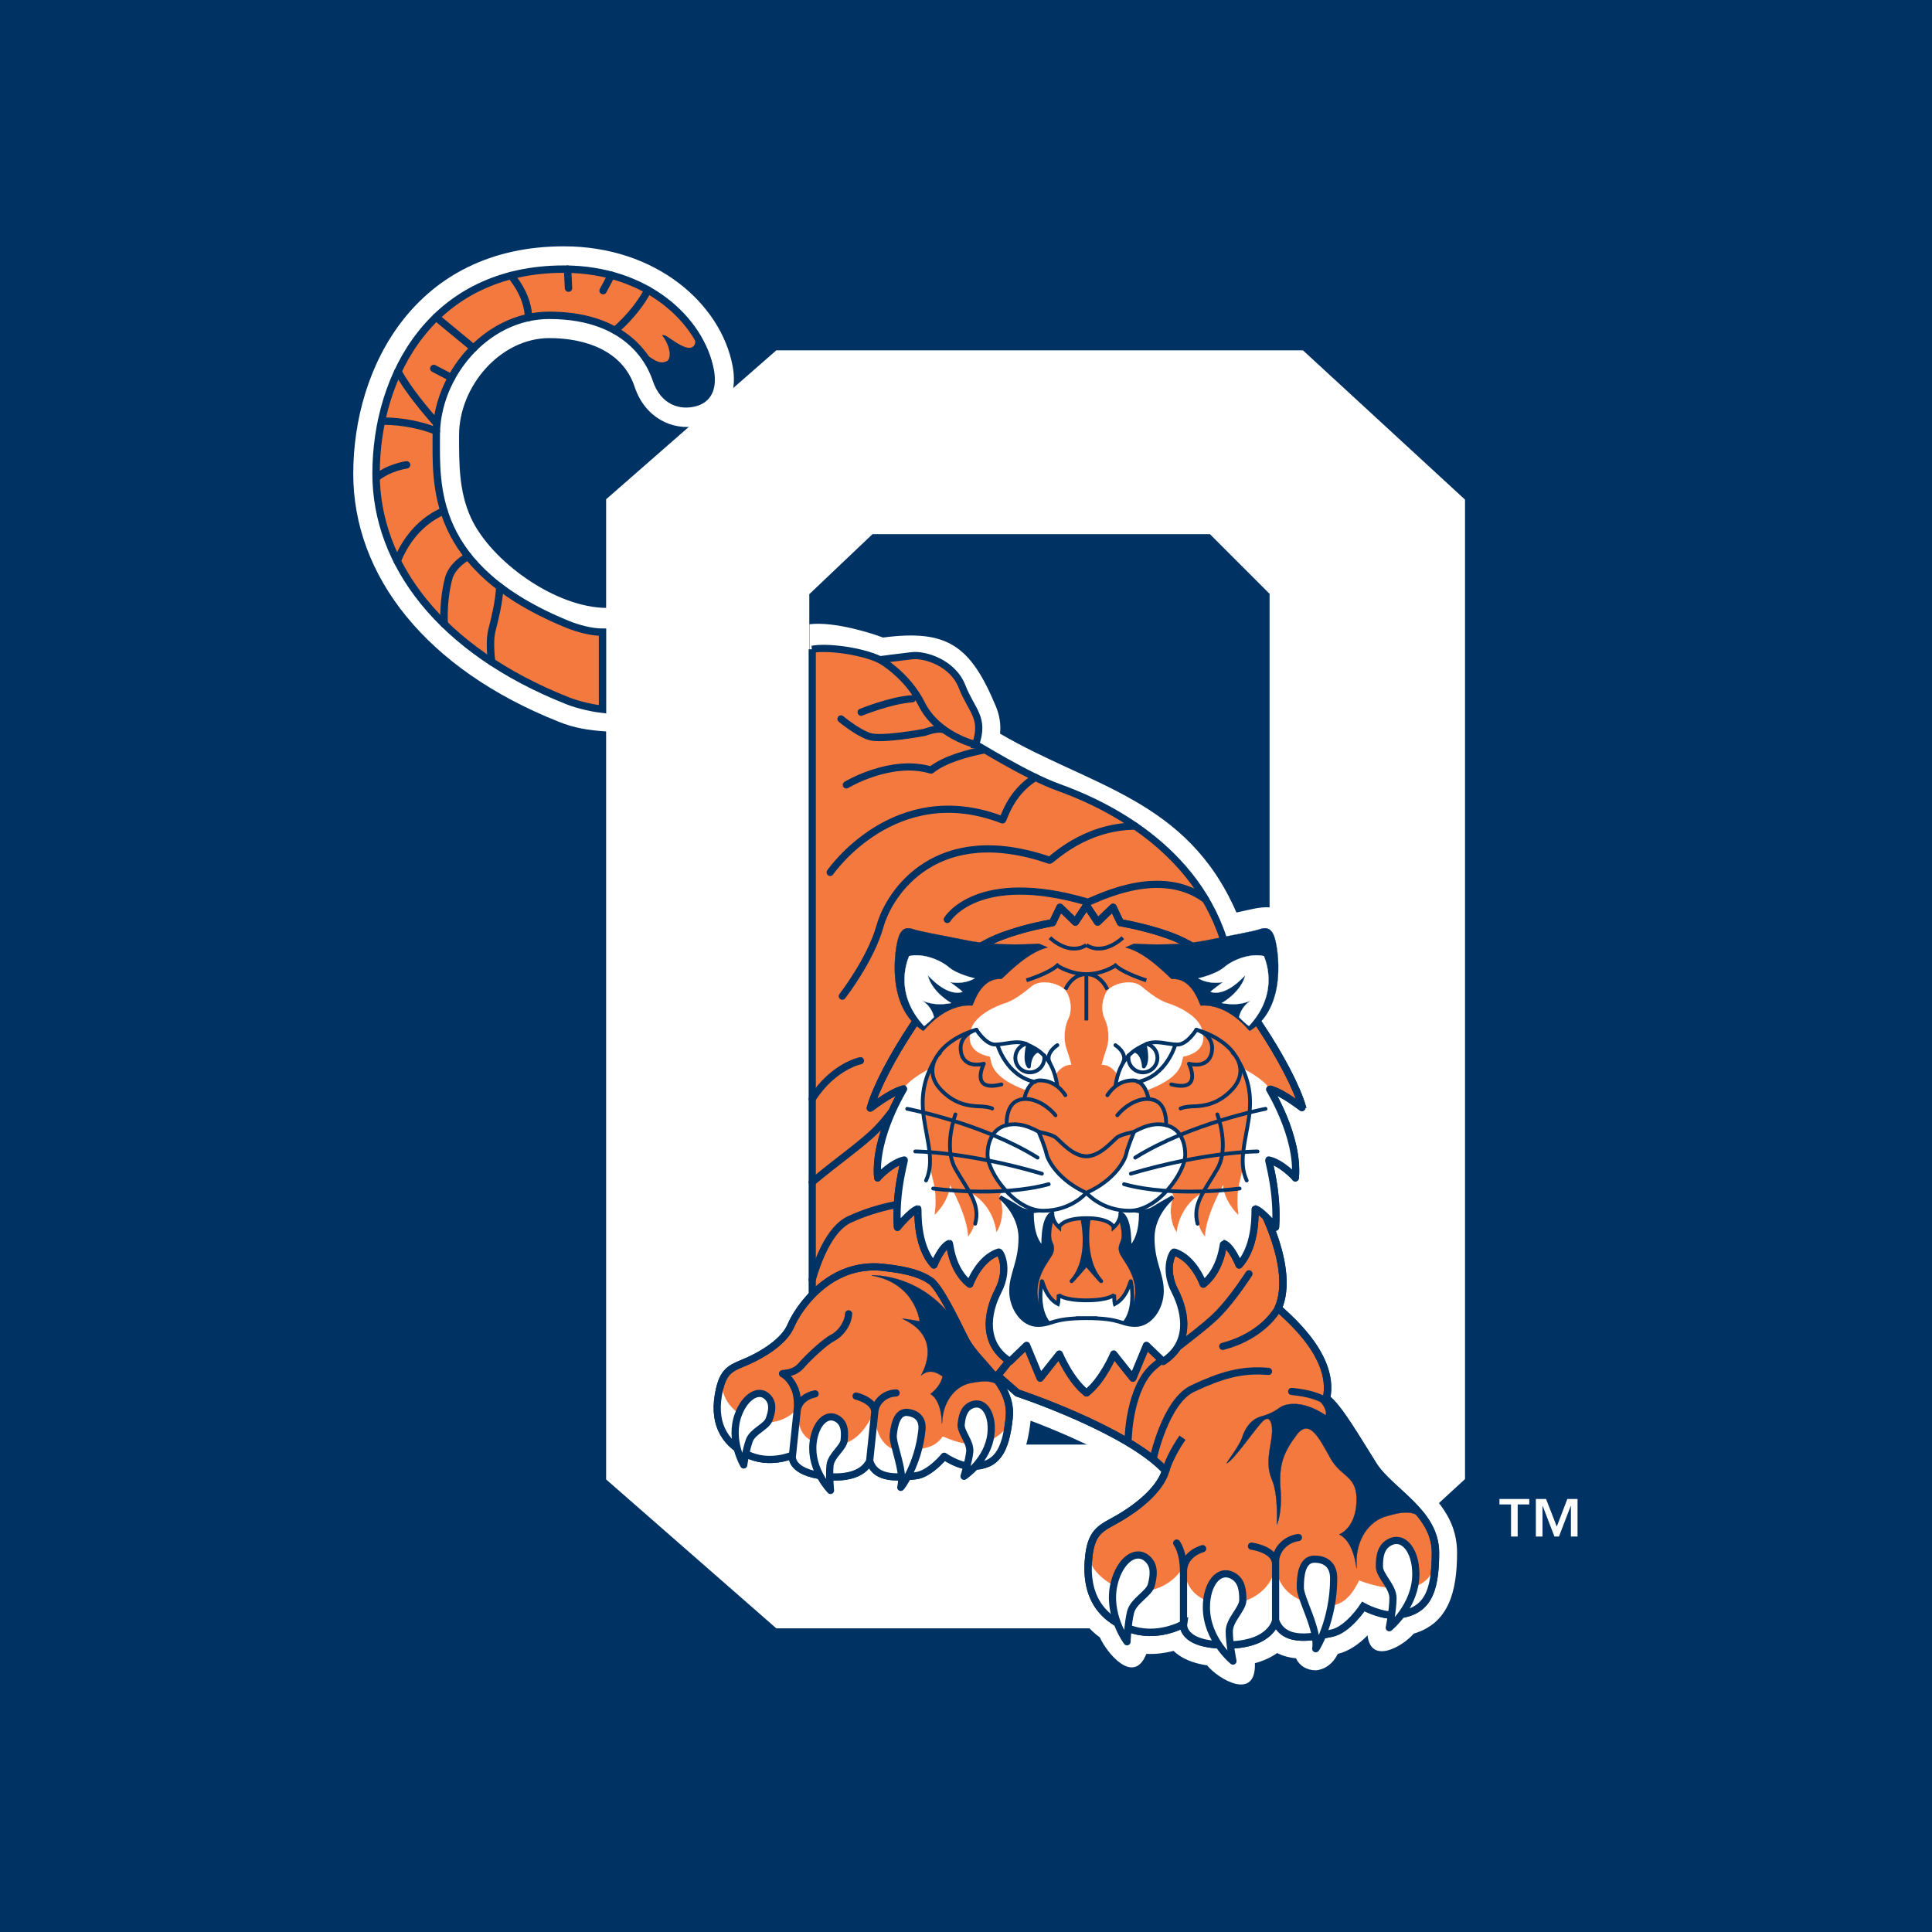 <?xml version="1.0" encoding="utf-8"?>
<!-- Generator: Adobe Illustrator 13.0.0, SVG Export Plug-In . SVG Version: 6.00 Build 14948)  -->
<!DOCTYPE svg PUBLIC "-//W3C//DTD SVG 1.0//EN" "http://www.w3.org/TR/2001/REC-SVG-20010904/DTD/svg10.dtd">
<svg version="1.0" id="Layer_1" xmlns="http://www.w3.org/2000/svg" xmlns:xlink="http://www.w3.org/1999/xlink" x="0px" y="0px"
	 width="192.756px" height="192.756px" viewBox="0 0 192.756 192.756" enable-background="new 0 0 192.756 192.756"
	 xml:space="preserve">
<g>
	<polygon fill-rule="evenodd" clip-rule="evenodd" fill="#003263" points="0,0 192.756,0 192.756,192.756 0,192.756 0,0 	"/>
	<path fill-rule="evenodd" clip-rule="evenodd" fill="#FFFFFF" d="M60.473,49.812v97.792l16.978,14.855h52.545l16.169-14.893V49.847
		l-16.169-14.893H77.451L60.473,49.812L60.473,49.812L60.473,49.812z M126.667,138.688l-6.244,5.436h-32.66l-7.019-5.51V59.281
		l6.305-5.989h33.666l5.952,5.952V138.688L126.667,138.688z"/>
	<path fill-rule="evenodd" clip-rule="evenodd" fill="#FFFFFF" d="M86.093,50.898l-7.743,7.355v81.524l8.585,6.74h34.383l7.741-6.74
		V58.253l-7.354-7.355H86.093L86.093,50.898L86.093,50.898z M62.867,50.898l15.484-13.55h50.71l14.71,13.55v95.62l-14.71,13.549
		h-50.71l-15.484-13.549V50.898L62.867,50.898z"/>
	
		<path fill-rule="evenodd" clip-rule="evenodd" fill="#FFFFFF" stroke="#FFFFFF" stroke-width="0.239" stroke-miterlimit="2.613" d="
		M60.549,72.863c-1.816-0.12-3.228-0.343-4.729-0.953c-13.222-5.235-20.456-14.514-20.456-24.643
		c0-10.641,6.207-22.572,20.892-22.572c9.144,0,15.551,5.688,16.718,11.832c1.285,6.765-7.483,8.208-9.544,2.024
		c-1.23-3.691-5.016-4.938-8.621-4.938c-4.954,0-9.127,4.859-9.127,9.805c0,2.863-0.022,5.644,1.205,8.313
		c1.986,4.316,8.459,9.041,13.676,9.041L60.549,72.863L60.549,72.863z"/>
	<path fill-rule="evenodd" clip-rule="evenodd" fill="#F4793E" d="M56.613,62.286c-13.708-5.613-13.085-13.841-13.085-18.867
		c0-5.918,4.931-11.959,11.281-11.959c8.322,0,10.289,5.281,10.665,6.411c0.74,2.219,2.466,2.712,3.945,2.281
		c1.48-0.432,1.704-1.825,1.439-3.221c-0.946-4.978-6.332-10.08-14.602-10.08c-13.052,0-18.736,10.467-18.736,20.417
		c0,8.963,6.396,17.612,19.094,22.641c1.166,0.476,2.868,0.796,3.452,0.909v-7.695C58.976,63.075,57.588,62.685,56.613,62.286
		L56.613,62.286z"/>
	
		<path fill="none" stroke="#003263" stroke-width="0.738" stroke-linecap="round" stroke-linejoin="round" stroke-miterlimit="2.613" d="
		M49.047,66.031c-0.106-0.922-0.194-2.246,0.027-3.129c0.286-1.143,0.719-2.8,0.788-4.347 M46.7,55.5
		c-0.74,0.436-1.66,1.169-1.941,2.222c-0.367,1.376-0.528,3.161-0.435,4.544 M39.632,55.969c0.525-1.325,1.841-3.791,4.659-5.005
		 M40.567,46.379c0,0-1.704,0.222-3.044,1.298 M38.06,42.014c1.224-0.006,3.338,0.139,5.475,1.004 M43.589,42.265
		c-1.191-1.34-2.916-3.415-3.889-5.202 M43.512,31.647l3.737,3.087 M43.28,36.763l1.763,0.923 M50.982,27.494
		c0.661,0.794,1.688,2.319,1.752,4.185 M56.628,26.854l0.091,1.895 M60.992,27.457l-0.82,1.539 M61.365,32.967
		c0.81-0.698,2.297-2.137,3.279-4.031"/>
	<path fill-rule="evenodd" clip-rule="evenodd" fill="#003263" d="M63.789,34.929c1.597,1.347,2.133,1.452,2.729,1.213
		c0.617-0.246,0.485-1.549-0.291-2.616c0.247,0,1.527,1.136,2.39,1.26c0.863,0.124,1.294-0.858,0.185-2.215
		c-0.153-0.187-0.268-0.359-0.354-0.516c1.269,1.506,2.092,3.198,2.411,4.876c0.265,1.396,0.041,2.79-1.439,3.221
		c-1.479,0.432-3.205-0.062-3.945-2.281C65.314,37.394,64.873,36.176,63.789,34.929L63.789,34.929z"/>
	<path fill="none" stroke="#003263" stroke-width="0.184" stroke-miterlimit="2.613" d="M63.789,34.929
		c1.597,1.347,2.133,1.452,2.729,1.213c0.617-0.246,0.485-1.549-0.291-2.616c0.247,0,1.527,1.136,2.39,1.26
		c0.863,0.124,1.294-0.858,0.185-2.215c-0.153-0.187-0.268-0.359-0.354-0.516"/>
	<path fill="none" stroke="#003263" stroke-width="0.738" stroke-miterlimit="2.613" d="M56.613,62.286
		c-13.708-5.613-13.085-13.841-13.085-18.867c0-5.918,4.931-11.959,11.281-11.959c8.322,0,10.289,5.281,10.665,6.411
		c0.74,2.219,2.466,2.712,3.945,2.281c1.48-0.432,1.704-1.825,1.439-3.221c-0.946-4.978-6.332-10.08-14.602-10.08
		c-13.052,0-18.736,10.467-18.736,20.417c0,8.963,6.396,17.612,19.094,22.641c1.166,0.476,2.868,0.796,3.5,0.861v-7.695
		C58.976,63.075,57.588,62.685,56.613,62.286L56.613,62.286z"/>
	<path fill="none" stroke="#000000" stroke-width="0.246" stroke-miterlimit="2.613" d="M90.791,68.365
		c0,0,1.545-0.889,4.636-0.502c0-0.039-2.434,1.932-1.391,4.791"/>
	<path fill-rule="evenodd" clip-rule="evenodd" fill="#FFFFFF" d="M80.759,62.282c2.5-0.303,6.299,0.926,7.337,1.326
		c6.395-0.834,8.722,0.77,11.257,6.855c0.356,0.855,0.521,1.735,0.424,2.735c9.061,5.301,18.657,6.526,23.582,17.844
		c2.235-0.44,4.678-1.502,5.814,1.716c0.339,0.962,1.34,5.87-0.933,9.497c0.87,1.375,3.891,6.391,3.891,8.297
		c0,0.928-0.677,1.393-1.531,1.543c0.609,1.82,0.949,3.734,0.783,5.611l-2.233-0.098c0.266,1.646,0.38,3.318,0.265,4.988
		l-0.614-1.639c0.01,0.078-0.031,0.264-0.116,0.512c1.055,2.596,1.862,5.568,1.294,8.383c2.416,2.299,4.75,5.293,4.627,8.852
		c2.134,2.406,3.23,5.605,5.564,7.812c2.494,2.363,5.201,4.514,5.201,8.396c0,3.768-0.774,7.029-4.324,8.076
		c-1.126,1.311-4.29,3.102-4.604,0.17c-0.83,0.854-1.816,1.564-2.976,1.854l-0.072,0.139c-0.772,1.439-2.043,1.496-2.122,1.496
		c-0.919,0-1.642-0.477-1.969-1.193c-0.651-0.066-1.294-0.232-1.88-0.531c-0.597,0.424-1.331,0.775-2.223,1.014
		c0.127,3.775-3.578,1.656-4.77,0.215c-1.447-0.213-2.565-0.693-3.349-1.443l-0.175,0.043c-0.703,0.172-1.572,0.299-2.535,0.254
		c-1.259,3.195-3.938-0.082-4.644-1.648c-4.071-2.891-4.857-10.463-0.304-13.121c1.499-0.873,3.03-1.684,4.17-3.049
		c-2.888-2.285-7.964-4.385-10.771-5.447c-0.338,3.117-1.302,5.939-4.495,6.578c-1.147,1.059-3.853,2.141-4.31,0.07
		c-0.651,0.459-1.371,0.809-2.159,0.951c-0.981,1.43-3.194,1.762-3.981-0.02c-0.445-0.109-0.875-0.275-1.272-0.506
		c-0.469,0.242-1.005,0.428-1.614,0.547c-0.462,3.26-3.529,1.244-4.537-0.232c-1.099-0.299-1.973-0.77-2.592-1.432
		c-0.557,0.072-1.225,0.102-1.953,0.018c-1.576,2.594-3.702-0.398-4.234-1.963c-3.931-3.549-3.118-9.627,2.033-11.918
		c3.619-1.609,2.811-2.49,4.825-5.057c0.598-0.791,1.339-1.271,2.223-1.443L80.759,62.282L80.759,62.282z"/>
	<path fill-rule="evenodd" clip-rule="evenodd" fill="#F4793E" d="M81.036,64.798c1.391-0.295,4.76,0.088,6.762,1.021
		c0,0,2.015-0.268,3.223-0.402c1.209-0.134,4.028,0.671,4.968,3.088c0.94,2.417,2.284,3.088,1.343,5.774
		c0.135,0,4.968,3.088,8.325,4.296c3.357,1.208,13.159,5.237,16.381,15.039c3.223,9.804-0.936,16.753-0.936,16.753l-21.577,26.879
		l-8.26-2.467l-10.228-4.273V64.798L81.036,64.798z"/>
	
		<path fill="none" stroke="#003263" stroke-width="0.717" stroke-linecap="round" stroke-linejoin="round" stroke-miterlimit="2.613" d="
		M97.331,74.281c0,0-3.795-0.876-5.371-4.029c-1.477-2.954-4.163-4.432-4.163-4.432 M94.51,91.736c0,0,2.954-4.969,13.964-1.746
		c-0.073,0.339,6.851-3.946,11.811-0.24 M84.038,99.389c0,0,2.819-3.625,3.759-6.981c0.94-3.357,5.639-10.474,16.918-6.579
		c0.218,0,3.353-3.359,8.544-3.407 M82.829,87.037c0,0,6.445-9.399,17.187-5.236c0.107,0,0.737-2.694,3.286-4.238 M83.903,71.729
		c0,0,1.611,1.343,2.82,1.746c1.208,0.403,5.505-0.403,5.505-0.403s1.144-0.448,1.788-0.299 M85.917,71.058
		c0,0,2.954-1.208,5.102-1.343 M84.44,78.309c0,0,4.431-2.686,8.458-1.477c1.325-1.076,3.67-1.693,5.274-2.008 M81.036,117.949
		c2.434-2.068,5.05-3.834,6.511-5.354c1.46-1.521,2.982-3.896,2.982-3.896 M81.036,127.672c0.486-1.697,1.675-5.055,3.696-5.996
		c2.738-1.279,6.188-1.998,8.926-1.756 M85.846,105.828c0,0-2.701,0.533-4.81,3.805"/>
	<path fill="none" stroke="#003263" stroke-width="0.717" stroke-miterlimit="2.613" d="M81.036,64.782
		c1.359-0.279,4.76,0.104,6.762,1.038c0,0,2.015-0.268,3.223-0.402c1.209-0.134,4.028,0.671,4.968,3.088
		c0.94,2.417,2.284,3.088,1.343,5.774c0.135,0,4.968,3.088,8.325,4.296c3.357,1.208,13.159,5.237,16.381,15.039
		c3.223,9.804-0.936,16.753-0.936,16.753l-21.577,26.879l-8.26-2.467l-10.228-4.289V64.782L81.036,64.782z"/>
	
		<path fill-rule="evenodd" clip-rule="evenodd" fill="#F4793E" stroke="#003263" stroke-width="0.738" stroke-miterlimit="2.613" d="
		M125.706,120.174c0,0,3.529,6.355,1.836,10.309c-0.142,0.143,5.79,4.379,4.801,9.039c1.148,0.807,2.966,3.953,4.659,6.637
		c1.695,2.684,6.215,4.66,6.215,8.756s-0.909,5.881-3.812,6.213c-1.544,0.178-3.39-0.848-3.39-0.848s-1.536,2.365-3.201,2.674
		s-4.624,1.109-5.548-1.232c0-0.062-0.371,2.404-4.933,2.404s-4.253-2.098-4.253-2.098s-2.65,1.543-5.487,0.432
		c-2.836-1.109-4.438-3.383-3.944-7.336c0.308-2.465,1.355-2.711,2.958-3.637c1.604-0.926,4.069-2.713,4.686-4.746
		c-3.822-4.131-14.794-7.77-14.794-7.77l-1.975-1.725l13.193-16.459L125.706,120.174L125.706,120.174z"/>
	<path fill-rule="evenodd" clip-rule="evenodd" fill="#003263" d="M132.783,139.906c-1.728-0.547-4.254-1.357-2.684-0.934
		c2.281,0.617,2.281,2.219,2.158,2.219c-2.528-1.664-4.131-1.047-4.501-0.801s-0.801,0.615-1.91,0.924
		c-1.11,0.309-1.665,1.295-1.911,2.098c-0.247,0.801-1.603,2.525-1.542,2.588c0.74-0.369,2.837-3.451,3.576-4.191
		s1.048,0.246,0.924,1.418c-0.123,1.172-0.678,2.834,0,4.377c0.679,1.541,0.493,4.5,0.493,4.5s0.556-1.049,0.37-3.514
		c-0.185-2.467,0.309-3.699,1.604-5.426c1.295-1.725,2.28,0.369,3.391,2.344c1.11,1.973,2.713,1.664,2.589,4.377
		s-1.787,3.205-1.727,3.205c1.911,0.924,1.727,4.932,1.727,2.713c0-2.221,1.233-4.008,2.896-4.5
		c1.665-0.494,3.146-0.803,4.131,0.801c0.157,0.254,0.267,0.424,0.341,0.533c-1.228-2.66-4.358-4.346-5.706-6.479
		C135.512,143.797,133.925,141.074,132.783,139.906L132.783,139.906z"/>
	<path fill="none" stroke="#003263" stroke-width="0.025" stroke-miterlimit="2.613" d="M132.783,139.906
		c-1.728-0.547-4.254-1.357-2.684-0.934c2.281,0.617,2.281,2.219,2.158,2.219c-2.528-1.664-4.131-1.047-4.501-0.801
		s-0.801,0.615-1.91,0.924c-1.11,0.309-1.665,1.295-1.911,2.098c-0.247,0.801-1.603,2.525-1.542,2.588
		c0.74-0.369,2.837-3.451,3.576-4.191s1.048,0.246,0.924,1.418c-0.123,1.172-0.678,2.834,0,4.377c0.679,1.541,0.493,4.5,0.493,4.5
		s0.556-1.049,0.37-3.514c-0.185-2.467,0.309-3.699,1.604-5.426c1.295-1.725,2.28,0.369,3.391,2.344
		c1.11,1.973,2.713,1.664,2.589,4.377s-1.787,3.205-1.727,3.205c1.911,0.924,1.727,4.932,1.727,2.713c0-2.221,1.233-4.008,2.896-4.5
		c1.665-0.494,3.146-0.803,4.131,0.801c0.157,0.254,0.267,0.424,0.341,0.533"/>
	<path fill-rule="evenodd" clip-rule="evenodd" fill="#FFFFFF" d="M108.646,155.135c-0.018,1.873,2.872,3.697,4.699,3.697
		c1.83,0,3.661-0.688,4.805-2.594c0,2.67,1.908,3.814,4.272,3.814s4.842-1.635,4.842-4.25c0,3.182,2.634,4.098,4.158,4.326
		c1.525,0.229,2.898,0.229,4.195-2.441c0.077,0.076,6.788,2.67,7.552-1.754c0.01-0.061,0.021-0.119,0.032-0.176
		c-0.126,3.5-1.103,5.061-3.798,5.369c-1.544,0.178-3.39-0.848-3.39-0.848s-1.536,2.365-3.201,2.674s-4.624,1.109-5.548-1.232
		c0-0.062-0.371,2.404-4.933,2.404s-4.253-2.098-4.253-2.098s-2.65,1.543-5.487,0.432
		C109.761,161.352,108.157,159.082,108.646,155.135L108.646,155.135z"/>
	<path fill="none" stroke="#FFFFFF" stroke-width="0.025" stroke-miterlimit="2.613" d="M108.646,155.135
		c-0.018,1.873,2.872,3.697,4.699,3.697c1.83,0,3.661-0.688,4.805-2.594c0,2.67,1.908,3.814,4.272,3.814s4.842-1.635,4.842-4.25
		c0,3.182,2.634,4.098,4.158,4.326c1.525,0.229,2.898,0.229,4.195-2.441c0.077,0.076,6.788,2.67,7.552-1.754
		c0.01-0.061,0.021-0.119,0.032-0.176"/>
	
		<path fill="none" stroke="#003263" stroke-width="0.717" stroke-linecap="round" stroke-linejoin="round" stroke-miterlimit="2.613" d="
		M112.562,143.473c0,0,0.12-5.066,2.555-7.137c2.434-2.068,5.05-3.834,6.51-5.355s2.982-3.895,2.982-3.895 M115.058,145.52
		c0,0,1.214-5.713,3.952-6.992c2.738-1.277,4.807-1.947,7.547-1.703 M127.54,130.484c0,0-1.35,2.748-5.548,3.844 M128.874,138.826
		c1.707,0.164,2.654,0.508,3.444,0.947 M118.078,162.029c0,0,0-3.885,0-5.24c0-1.357,1.11-2.035,1.911-2.281 M127.265,161.721
		c0,0,0-4.377,0-5.918c0-1.111,0.924-2.221,2.28-2.404 M117.4,153.953c0,0,0.678,0.863,0.678,2.836 M124.859,154.26
		c0,0,2.405,0.309,2.405,1.789"/>
	<path fill="none" stroke="#003263" stroke-width="0.738" stroke-miterlimit="2.613" d="M125.706,120.174
		c0,0,3.529,6.355,1.836,10.309c-0.142,0.143,5.79,4.379,4.801,9.039c1.148,0.807,2.966,3.953,4.659,6.637
		c1.695,2.684,6.215,4.66,6.215,8.756s-0.909,5.881-3.812,6.213c-1.544,0.178-3.39-0.848-3.39-0.848s-1.536,2.365-3.201,2.674
		s-4.624,1.109-5.548-1.232c0-0.062-0.371,2.404-4.933,2.404s-4.253-2.098-4.253-2.098s-2.65,1.543-5.487,0.432
		c-2.836-1.109-4.438-3.383-3.944-7.336c0.308-2.465,1.355-2.711,2.958-3.637c1.604-0.926,4.069-2.713,4.686-4.746
		c-3.822-4.131-14.794-7.77-14.794-7.77l-1.975-1.725l13.193-16.459L125.706,120.174L125.706,120.174z"/>
	
		<path fill-rule="evenodd" clip-rule="evenodd" fill="#F4793E" stroke="#003263" stroke-width="0.717" stroke-linecap="round" stroke-linejoin="round" stroke-miterlimit="2.613" d="
		M107.292,91.997l-1.541-1.48l-0.74,1.542c0,0-5.564,0.933-7.706,2.773c-3.945,3.393-9.309,11.59-10.48,15.721
		c0,0.061,1.911-1.543,3.329-1.91c0.062-0.062-2.959,4.684-2.589,8.877c0-0.062,1.418-1.541,2.651-1.789
		c0.062,0.062-0.924,3.145-0.678,6.721c-0.062,0.061,1.356-1.664,2.034-1.85c0.062,0-0.247,3.576,1.603,5.609
		c0,0,0.74-1.85,1.542-2.158c0.062,0,0.185,2.59,2.034,4.068c0,0,0.925-2.588,2.898-3.205c0.123-0.061,1.109,1.604-0.062,3.885
		c-1.172,2.281-1.541,5.301,1.171,7.027c0.062-0.062,1.665-1.604,1.665-1.604l1.355,3.268l1.911-2.404c0,0,1.11,2.65,2.713,3.883
		c1.603-1.232,2.712-3.883,2.712-3.883l1.912,2.404l1.355-3.268c0,0,1.603,1.541,1.665,1.604c2.712-1.727,2.342-4.746,1.171-7.027
		s-0.185-3.945-0.062-3.885c1.973,0.617,2.897,3.205,2.897,3.205c1.849-1.479,1.973-4.068,2.034-4.068
		c0.802,0.309,1.541,2.158,1.541,2.158c1.85-2.033,1.542-5.609,1.604-5.609c0.677,0.186,2.096,1.91,2.034,1.85
		c0.246-3.576-0.74-6.658-0.679-6.721c1.233,0.248,2.651,1.727,2.651,1.789c0.369-4.193-2.651-8.939-2.589-8.877
		c1.417,0.367,3.329,1.971,3.329,1.91c-1.172-4.131-6.535-12.328-10.48-15.721c-2.142-1.84-7.707-2.773-7.707-2.773l-0.739-1.542
		l-1.541,1.48l-1.109-1.665L107.292,91.997L107.292,91.997z"/>
	<path fill-rule="evenodd" clip-rule="evenodd" fill="#FFFFFF" d="M99.771,119.43c0.678,1.973-0.309,3.514-0.369,3.514
		c-0.37-2.836-2.528-3.945-2.59-3.883c1.295,2.959-0.247,4.252-0.247,4.375c0-2.033-1.788-5.176-1.788-5.176
		c-0.062,1.602-1.541,3.02-1.541,2.957c0.369-3.143-0.493-3.697-0.493-5.486c0-1.787-0.74-3.883-0.74-5.67
		c0-1.789,0.801-3.453,0.801-3.453s-2.095,1.049-2.65,2.035c0.062-0.062-2.959,4.684-2.589,8.877c0-0.062,1.418-1.541,2.651-1.789
		c0.062,0.062-0.924,3.145-0.678,6.721c-0.062,0.061,1.356-1.664,2.034-1.85c0.062,0-0.247,3.576,1.603,5.609
		c0,0,0.74-1.85,1.542-2.158c0.062,0,0.185,2.59,2.034,4.068c0,0,0.925-2.588,2.898-3.205c0.123-0.061,1.109,1.604-0.062,3.885
		c-1.172,2.281-1.541,5.301,1.171,7.027c0.062-0.062,1.665-1.604,1.665-1.604l1.355,3.268l1.911-2.404c0,0,1.11,2.65,2.713,3.883
		c1.603-1.232,2.712-3.883,2.712-3.883l1.912,2.404l1.355-3.268c0,0,1.603,1.541,1.665,1.604c2.712-1.727,2.342-4.746,1.171-7.027
		s-0.185-3.945-0.062-3.885c1.973,0.617,2.897,3.205,2.897,3.205c1.849-1.479,1.973-4.068,2.034-4.068
		c0.802,0.309,1.541,2.158,1.541,2.158c1.85-2.033,1.542-5.609,1.604-5.609c0.677,0.186,2.096,1.91,2.034,1.85
		c0.246-3.576-0.74-6.658-0.679-6.721c1.233,0.248,2.651,1.727,2.651,1.789c0.369-4.193-2.651-8.939-2.589-8.877
		c-0.556-0.986-2.651-2.035-2.651-2.035s0.801,1.664,0.801,3.453c0,1.787-0.738,3.883-0.738,5.67c0,1.789-0.864,2.344-0.494,5.486
		c0,0.062-1.479-1.355-1.541-2.957c0,0-1.787,3.143-1.787,5.176c0-0.123-1.543-1.416-0.248-4.375
		c-0.061-0.062-2.219,1.047-2.589,3.883c-0.061,0-1.048-1.541-0.369-3.514C117.71,117.457,99.092,117.457,99.771,119.43
		L99.771,119.43z"/>
	<path fill="none" stroke="#FFFFFF" stroke-width="0.026" stroke-miterlimit="2.613" d="M99.771,119.43
		c0.678,1.973-0.309,3.514-0.369,3.514c-0.37-2.836-2.528-3.945-2.59-3.883c1.295,2.959-0.247,4.252-0.247,4.375
		c0-2.033-1.788-5.176-1.788-5.176c-0.062,1.602-1.541,3.02-1.541,2.957c0.369-3.143-0.493-3.697-0.493-5.486
		c0-1.787-0.74-3.883-0.74-5.67c0-1.789,0.801-3.453,0.801-3.453s-2.095,1.049-2.65,2.035 M126.649,108.643
		c-0.556-0.986-2.651-2.035-2.651-2.035s0.801,1.664,0.801,3.453c0,1.787-0.738,3.883-0.738,5.67c0,1.789-0.864,2.344-0.494,5.486
		c0,0.062-1.479-1.355-1.541-2.957c0,0-1.787,3.143-1.787,5.176c0-0.123-1.543-1.416-0.248-4.375
		c-0.061-0.062-2.219,1.047-2.589,3.883c-0.061,0-1.048-1.541-0.369-3.514c0.678-1.973-17.94-1.973-17.262,0"/>
	
		<path fill="none" stroke="#003263" stroke-width="0.717" stroke-linecap="round" stroke-linejoin="round" stroke-miterlimit="2.613" d="
		M107.292,91.997l-1.541-1.48l-0.74,1.542c0,0-5.564,0.933-7.706,2.773c-3.945,3.393-9.309,11.59-10.48,15.721
		c0,0.061,1.911-1.543,3.329-1.91c0.062-0.062-2.959,4.684-2.589,8.877c0-0.062,1.418-1.541,2.651-1.789
		c0.062,0.062-0.924,3.145-0.678,6.721c-0.062,0.061,1.356-1.664,2.034-1.85c0.062,0-0.247,3.576,1.603,5.609
		c0,0,0.74-1.85,1.542-2.158c0.062,0,0.185,2.59,2.034,4.068c0,0,0.925-2.588,2.898-3.205c0.123-0.061,1.109,1.604-0.062,3.885
		c-1.172,2.281-1.541,5.301,1.171,7.027c0.062-0.062,1.665-1.604,1.665-1.604l1.355,3.268l1.911-2.404c0,0,1.11,2.65,2.713,3.883
		c1.603-1.232,2.712-3.883,2.712-3.883l1.912,2.404l1.355-3.268c0,0,1.603,1.541,1.665,1.604c2.712-1.727,2.342-4.746,1.171-7.027
		s-0.185-3.945-0.062-3.885c1.973,0.617,2.897,3.205,2.897,3.205c1.849-1.479,1.973-4.068,2.034-4.068
		c0.802,0.309,1.541,2.158,1.541,2.158c1.85-2.033,1.542-5.609,1.604-5.609c0.677,0.186,2.096,1.91,2.034,1.85
		c0.246-3.576-0.74-6.658-0.679-6.721c1.233,0.248,2.651,1.727,2.651,1.789c0.369-4.193-2.651-8.939-2.589-8.877
		c1.417,0.367,3.329,1.971,3.329,1.91c-1.172-4.131-6.535-12.328-10.48-15.721c-2.142-1.84-7.707-2.773-7.707-2.773l-0.739-1.542
		l-1.541,1.48l-1.109-1.665L107.292,91.997L107.292,91.997z"/>
	
		<path fill-rule="evenodd" clip-rule="evenodd" fill="#003263" stroke="#003263" stroke-width="0.026" stroke-miterlimit="2.613" d="
		M108.401,131.512c-3.514,0-3.391,0.68-4.87,0.68s-2.651-1.666-2.651-3.391c0-1.727,0.926-2.836,0.926-5.303
		s-2.035-4.068-2.035-4.068s1.356,0.74,1.911,1.109s1.603,0.492,3.021-0.123c1.418-0.617,3.699-2.096,3.699-2.096
		s2.28,1.479,3.698,2.096c1.418,0.615,2.467,0.492,3.021,0.123s1.911-1.109,1.911-1.109s-2.035,1.602-2.035,4.068
		s0.925,3.576,0.925,5.303c0,1.725-1.171,3.391-2.65,3.391C111.791,132.191,111.916,131.512,108.401,131.512
		C104.888,131.512,111.916,131.512,108.401,131.512L108.401,131.512z"/>
	<path fill-rule="evenodd" clip-rule="evenodd" fill="#F4793E" d="M112.826,130.721c1.233-2.404-0.432-4.561-0.74-5.055
		c-0.308-0.494-0.678-0.924-0.308-1.727c0.37-0.801-0.123-2.219-0.123-2.219l-0.371-0.801l-5.67,0.123l-0.493,0.678
		c0,0-0.493,1.418-0.123,2.219c0.37,0.803,0,1.232-0.309,1.727c-0.308,0.494-1.973,2.65-0.739,5.055
		c0.242,0.471,0.682,0.848,1.242,1.135c0.594-0.17,1.44-0.344,3.209-0.344c3.515,0-3.514,0,0,0c1.751,0,2.599,0.17,3.191,0.338
		C112.148,131.564,112.586,131.188,112.826,130.721L112.826,130.721z"/>
	<path fill="none" stroke="#003263" stroke-width="0.025" stroke-miterlimit="2.613" d="M112.826,130.721
		c1.233-2.404-0.432-4.561-0.74-5.055c-0.308-0.494-0.678-0.924-0.308-1.727c0.37-0.801-0.123-2.219-0.123-2.219l-0.371-0.801
		l-5.67,0.123l-0.493,0.678c0,0-0.493,1.418-0.123,2.219c0.37,0.803,0,1.232-0.309,1.727c-0.308,0.494-1.973,2.65-0.739,5.055
		c0.242,0.471,0.682,0.848,1.242,1.135 M111.593,131.85c0.556-0.285,0.993-0.662,1.233-1.129"/>
	<path fill-rule="evenodd" clip-rule="evenodd" fill="#003263" d="M107.987,121.566c0,0,0.955,4.037-1.079,6.256
		c-0.061,0.125,1.48-1.662,1.48-1.662s1.54,1.787,1.479,1.662c-2.034-2.219-1.232-6.287-1.232-6.287l-0.246-1.17L107.987,121.566
		L107.987,121.566z"/>
	<path fill="none" stroke="#003263" stroke-width="0.379" stroke-miterlimit="2.613" d="M107.987,121.566
		c0,0,0.955,4.037-1.079,6.256c-0.061,0.125,1.48-1.662,1.48-1.662s1.54,1.787,1.479,1.662c-2.034-2.219-1.232-6.287-1.232-6.287
		l-0.246-1.17L107.987,121.566"/>
	<path fill-rule="evenodd" clip-rule="evenodd" fill="#FFFFFF" d="M104.628,132.016c0,0-1.232-1.172-0.678-4.193
		c0.062-0.123,0.309,1.604,1.603,2.281c0.062-0.186,0.062-0.924,0.062-0.924s0.493,0.555,2.774,0.555
		c2.279,0,2.773-0.555,2.773-0.555s0,0.738,0.062,0.924c1.294-0.678,1.541-2.404,1.603-2.281c0.555,3.021-0.678,4.193-0.678,4.193
		h-0.016c-0.662-0.201-1.388-0.504-3.731-0.504c-3.514,0,3.515,0,0,0c-2.344,0-3.069,0.303-3.732,0.504H104.628L104.628,132.016z"/>
	<path fill="none" stroke="#003263" stroke-width="0.379" stroke-miterlimit="2.613" d="M104.628,132.016
		c0,0-1.232-1.172-0.678-4.193c0.062-0.123,0.309,1.604,1.603,2.281c0.062-0.186,0.062-0.924,0.062-0.924s0.493,0.555,2.774,0.555
		c2.279,0,2.773-0.555,2.773-0.555s0,0.738,0.062,0.924c1.294-0.678,1.541-2.404,1.603-2.281c0.555,3.021-0.678,4.193-0.678,4.193
		h-0.016 M104.669,132.016h-0.041"/>
	<path fill-rule="evenodd" clip-rule="evenodd" fill="#FFFFFF" d="M102.967,120.846l-0.003,0.012c0,0-0.186,2.59,1.109,3.699
		c0.062,0.062-0.186-3.021,0.925-3.514c0-0.061-0.123,0.678,0.678,1.418c0-0.123,0.432-0.926,2.713-0.926
		c2.279,0,2.711,0.803,2.711,0.926c0.802-0.74,0.679-1.479,0.679-1.418c1.109,0.492,0.863,3.576,0.924,3.514
		c1.295-1.109,1.109-3.699,1.109-3.699v-0.014c-0.483-0.018-1.058-0.145-1.712-0.428c-1.418-0.617-3.698-2.096-3.698-2.096
		s-2.281,1.479-3.699,2.096C104.039,120.703,103.456,120.83,102.967,120.846L102.967,120.846z"/>
	<path fill="none" stroke="#003263" stroke-width="0.379" stroke-miterlimit="2.613" d="M102.967,120.846l-0.003,0.012
		c0,0-0.186,2.59,1.109,3.699c0.062,0.062-0.186-3.021,0.925-3.514c0-0.061-0.123,0.678,0.678,1.418
		c0-0.123,0.432-0.926,2.713-0.926c2.279,0,2.711,0.803,2.711,0.926c0.802-0.74,0.679-1.479,0.679-1.418
		c1.109,0.492,0.863,3.576,0.924,3.514c1.295-1.109,1.109-3.699,1.109-3.699v-0.014 M108.401,131.512c-3.514,0-3.391,0.68-4.87,0.68
		s-2.651-1.666-2.651-3.391c0-1.727,0.926-2.836,0.926-5.303s-2.035-4.068-2.035-4.068s1.356,0.74,1.911,1.109
		s1.603,0.492,3.021-0.123c1.418-0.617,3.699-2.096,3.699-2.096s2.28,1.479,3.698,2.096c1.418,0.615,2.467,0.492,3.021,0.123
		s1.911-1.109,1.911-1.109s-2.035,1.602-2.035,4.068s0.925,3.576,0.925,5.303c0,1.725-1.171,3.391-2.65,3.391
		C111.791,132.191,111.916,131.512,108.401,131.512C104.888,131.512,111.916,131.512,108.401,131.512L108.401,131.512z"/>
	<path fill="none" stroke="#000000" stroke-width="0.026" stroke-miterlimit="2.613" d="M90.524,110.613
		c0,0,7.459,1.418,13.007,4.871 M91.325,114.869c0,0,5.055,0,12.637,2.219 M93.113,118.566c0,0,6.597,0.926,11.528-0.432
		 M126.279,110.613c0,0-7.46,1.418-13.008,4.871 M125.478,114.869c0,0-5.056,0-12.638,2.219 M123.689,118.566
		c0,0-6.597,0.926-11.528-0.432"/>
	
		<path fill-rule="evenodd" clip-rule="evenodd" fill="#003263" stroke="#003263" stroke-width="0.026" stroke-miterlimit="2.613" d="
		M103.654,94.154c0,0-3.944,0.309-7.089-0.308c-3.144-0.617-4.808-0.925-5.363-1.109c-0.555-0.186-1.171-0.309-1.541,0.74
		c-0.37,1.047-1.356,7.027,2.465,9.371c0.062,0,2.035-2.713,4.871-2.529c0.123,0,0.74-2.773,2.898-2.65
		c0.123,0,2.465-2.651,4.623-3.144L103.654,94.154L103.654,94.154z"/>
	
		<path fill-rule="evenodd" clip-rule="evenodd" fill="#FFFFFF" stroke="#FFFFFF" stroke-width="0.026" stroke-miterlimit="2.613" d="
		M97.243,97.607c0,0-1.726-0.371-2.589-1.11c-0.863-0.74-2.589-1.418-3.945-1.11c0,0.062-1.727,3.513,1.479,6.966
		c0.124,0,0.986-0.863,0.986-0.863s-0.123-0.986-1.17-1.664c0-0.062,0.924,0.617,2.897,0.246c0,0-1.911-1.047-2.342-2.773
		c0-0.062,1.788,2.156,3.452,1.664c0.123,0-1.233-0.986-1.233-0.986S96.072,98.283,97.243,97.607L97.243,97.607z"/>
	
		<path fill-rule="evenodd" clip-rule="evenodd" fill="#003263" stroke="#003263" stroke-width="0.026" stroke-miterlimit="2.613" d="
		M113.148,94.154c0,0,3.944,0.309,7.09-0.308c3.144-0.617,4.809-0.925,5.362-1.109c0.556-0.186,1.172-0.309,1.541,0.74
		c0.37,1.047,1.356,7.027-2.465,9.371c-0.062,0-2.034-2.713-4.871-2.529c-0.123,0-0.739-2.773-2.896-2.65
		c-0.124,0-2.466-2.651-4.625-3.144L113.148,94.154L113.148,94.154z"/>
	
		<path fill-rule="evenodd" clip-rule="evenodd" fill="#FFFFFF" stroke="#FFFFFF" stroke-width="0.026" stroke-miterlimit="2.613" d="
		M119.56,97.607c0,0,1.726-0.371,2.589-1.11c0.863-0.74,2.59-1.418,3.945-1.11c0,0.062,1.727,3.513-1.479,6.966
		c-0.123,0-0.986-0.863-0.986-0.863s0.124-0.986,1.171-1.664c0-0.062-0.924,0.617-2.897,0.246c0,0,1.911-1.047,2.344-2.773
		c0-0.062-1.788,2.156-3.453,1.664c-0.123,0,1.233-0.986,1.233-0.986S120.73,98.283,119.56,97.607L119.56,97.607z"/>
	<path fill="none" stroke="#003263" stroke-width="0.379" stroke-miterlimit="2.613" d="M102.409,97.807
		c0,0,2.219-0.68,3.082-1.48c0.062,0.062,1.295,0.863,2.897,0.863 M106.293,98.73c0,0,0.615-1.541,2.096-1.541 M104.752,93.552
		c0,0,1.849,1.849,3.637,0.74 M114.367,97.807c0,0-2.219-0.68-3.083-1.48c-0.061,0.062-1.293,0.863-2.896,0.863 M110.483,98.73
		c0,0-0.616-1.541-2.095-1.541 M112.024,93.552c0,0-1.849,1.849-3.636,0.74 M108.389,101.811v-4.621"/>
	
		<path fill-rule="evenodd" clip-rule="evenodd" fill="#FFFFFF" stroke="#003263" stroke-width="0.379" stroke-linecap="round" stroke-miterlimit="2.613" d="
		M108.389,115.371c-1.911,0-4.623-3.203-7.15-3.203s-2.713,2.316-2.713,3.02c0,1.787,2.713,5.609,5.548,5.609
		s4.315-1.789,4.315-1.789s1.479,1.789,4.313,1.789s5.548-3.822,5.548-5.609c0-0.703-0.185-3.02-2.713-3.02
		C113.011,112.168,110.299,115.371,108.389,115.371C106.478,115.371,110.299,115.371,108.389,115.371L108.389,115.371z"/>
	<path fill="none" stroke="#003263" stroke-width="0.379" stroke-linecap="round" stroke-miterlimit="2.613" d="M90.513,110.627
		c0,0,7.458,1.416,13.005,4.869 M91.314,114.879c0,0,5.055,0,12.636,2.219 M93.102,118.578c0,0,6.595,0.924,11.526-0.432
		 M126.264,110.627c0,0-7.458,1.416-13.006,4.869 M125.462,114.879c0,0-5.054,0-12.636,2.219 M123.675,118.578
		c0,0-6.596,0.924-11.526-0.432"/>
	
		<path fill-rule="evenodd" clip-rule="evenodd" fill="#F4793E" stroke="#003263" stroke-width="0.379" stroke-linecap="round" stroke-miterlimit="2.613" d="
		M104.413,115.125c-0.154-0.709-0.771-2.188-0.771-2.188s1.264,0.215,1.694,0.555c0.431,0.338,1.695,1.879,3.052,1.879
		c1.355,0,2.619-1.541,3.05-1.879c0.433-0.34,1.695-0.555,1.695-0.555s-0.616,1.479-0.77,2.188c-0.154,0.709-1.202,2.65-3.976,3.883
		C105.646,117.775,104.566,115.834,104.413,115.125L104.413,115.125z"/>
	
		<path fill-rule="evenodd" clip-rule="evenodd" fill="#FFFFFF" stroke="#FFFFFF" stroke-width="0.026" stroke-miterlimit="2.613" d="
		M102.709,108.23l0.739-0.463l0.675,0.029l0.74,0.186l0.468,0.361l0.179,0.1l-0.202-1.205c0,0,0.561-1.047,1.568-1.008
		c0,0-0.148-0.637-0.485-1.607c-0.336-0.971-0.186-2.24,0.188-2.988c0.374-0.746,0.298-1.904-0.188-2.689
		c-0.484-0.785-2.503-1.344-3.473-0.523c-0.972,0.822-1.905,1.457-2.651,1.682c-0.747,0.225-2.913,1.131-3.361,2.545
		c-0.449,1.414,0.112,2.402,1.866,2.768c0.187,0.664,0.076,2.045,3.624,3.354C102.365,108.814,102.709,108.23,102.709,108.23
		L102.709,108.23z"/>
	
		<path fill-rule="evenodd" clip-rule="evenodd" fill="#FFFFFF" stroke="#FFFFFF" stroke-width="0.026" stroke-miterlimit="2.613" d="
		M113.834,107.977l-0.926-0.277l-0.832,0.283l-0.739,0.461l0.092-0.646l0.066-0.559c0,0-0.561-1.047-1.568-1.008
		c0,0,0.149-0.637,0.484-1.607c0.337-0.971,0.188-2.24-0.187-2.988c-0.373-0.746-0.298-1.904,0.187-2.689
		c0.485-0.785,2.503-1.344,3.474-0.523c0.972,0.822,1.904,1.457,2.651,1.682s2.912,1.131,3.361,2.545
		c0.448,1.414-0.112,2.402-1.867,2.768c-0.187,0.664-0.074,2.045-3.623,3.354C114.203,108.537,113.834,107.977,113.834,107.977
		L113.834,107.977z"/>
	<path fill="none" stroke="#003263" stroke-width="0.738" stroke-miterlimit="2.613" d="M116.292,146.74
		c0.224-0.738,0.771-1.996,1.686-3.297"/>
	
		<path fill-rule="evenodd" clip-rule="evenodd" fill="#F4793E" stroke="#003263" stroke-width="0.717" stroke-linecap="round" stroke-linejoin="round" stroke-miterlimit="2.613" d="
		M92.917,127.836c0.889,0.775,2.171,3.355,3.351,5.746s4.781,4.438,4.422,7.859s-1.276,4.834-3.731,4.857
		c-1.304,0.012-2.756-1.006-2.756-1.006s-1.492,1.84-2.91,1.951c-1.417,0.111-3.96,0.52-4.527-1.518
		c0.006-0.051-0.52,1.977-4.331,1.576c-3.811-0.402-3.37-2.125-3.37-2.125s-2.35,1.055-4.622-0.121
		c-2.271-1.176-3.412-3.217-2.652-6.475c0.474-2.033,1.371-2.148,2.792-2.779s3.637-1.908,4.331-3.553
		c0.693-1.646,3.793-6.371,9.149-5.809C90.897,126.74,92.044,127.225,92.917,127.836L92.917,127.836z"/>
	<path fill-rule="evenodd" clip-rule="evenodd" fill="#FFFFFF" d="M72.17,137.49c-0.53,1.564,0.738,3.365,2.505,4.102
		c1.831,0.764,3.89,0.23,4.958-1.143c-0.305,2.592,1.144,3.584,2.593,3.66s3.255,0.441,5.06-3.326
		c-0.102,2.334,1.042,4.09,2.797,3.936c1.754-0.152,3.051-0.076,3.966-1.373c0.229-0.076,3.738,2.213,6.407-0.914
		c0.043-0.051,0.085-0.1,0.126-0.146c-0.423,2.811-1.382,3.992-3.624,4.014c-1.304,0.012-2.756-1.006-2.756-1.006
		s-1.492,1.84-2.91,1.951c-1.417,0.111-3.96,0.52-4.527-1.518c0.006-0.051-0.52,1.977-4.331,1.576
		c-3.811-0.402-3.37-2.125-3.37-2.125s-2.35,1.055-4.622-0.121c-2.271-1.176-3.412-3.217-2.652-6.475
		C71.897,138.133,72.023,137.777,72.17,137.49L72.17,137.49z"/>
	<path fill="none" stroke="#FFFFFF" stroke-width="0.026" stroke-miterlimit="2.613" d="M72.17,137.49
		c-0.53,1.564,0.738,3.365,2.505,4.102c1.831,0.764,3.89,0.23,4.958-1.143c-0.305,2.592,1.144,3.584,2.593,3.66
		s3.255,0.441,5.06-3.326c-0.102,2.334,1.042,4.09,2.797,3.936c1.754-0.152,3.051-0.076,3.966-1.373
		c0.229-0.076,3.738,2.213,6.407-0.914c0.043-0.051,0.085-0.1,0.126-0.146"/>
	<path fill-rule="evenodd" clip-rule="evenodd" fill="#003263" d="M95.922,132.885c-3.271-5.871-8.974-5.688-8.974-5.625
		c4.376,0.738,4.809,4.561,4.809,4.561s-1.788-0.309-1.727-0.246c4.253,1.91,1.85,5.609,1.85,5.672
		c1.048-0.924,2.034,0.062,2.158,0.062c-0.185,1.047-1.209,1.766-1.209,1.766c1.515,0.939,1.009,4.271,1.204,2.418
		c0.195-1.854,1.382-3.238,2.816-3.506c1.433-0.266,2.697-0.393,3.38,1.033l0.015-0.074c-0.957-2.053-3.113-3.615-3.976-5.363
		C96.153,133.352,96.038,133.117,95.922,132.885L95.922,132.885z"/>
	<path fill="none" stroke="#003263" stroke-width="0.022" stroke-miterlimit="2.613" d="M95.922,132.885
		c-3.271-5.871-8.974-5.688-8.974-5.625c4.376,0.738,4.809,4.561,4.809,4.561s-1.788-0.309-1.727-0.246
		c4.253,1.91,1.85,5.609,1.85,5.672c1.048-0.924,2.034,0.062,2.158,0.062c-0.185,1.047-1.209,1.766-1.209,1.766
		c1.515,0.939,1.009,4.271,1.204,2.418c0.195-1.854,1.382-3.238,2.816-3.506c1.433-0.266,2.697-0.393,3.38,1.033l0.015-0.074"/>
	
		<path fill="none" stroke="#003263" stroke-width="0.717" stroke-linecap="round" stroke-linejoin="round" stroke-miterlimit="2.613" d="
		M79.066,145.178c0,0,0.341-3.244,0.46-4.377c0.119-1.133,1.106-1.602,1.797-1.738 M86.766,145.727L86.766,145.727
		c0.004-0.035,0.385-3.662,0.52-4.943c0.098-0.928,0.967-1.773,2.117-1.809 M84.667,131.082c-0.062,1.047-0.863,2.033-1.603,2.402
		c-0.74,0.371-2.404,1.912-3.145,2.775c-0.739,0.863-1.911,0.74-1.849,0.801c0.74,0.369,1.138,1.311,1.138,1.311
		s0.491,0.781,0.317,2.43 M85.413,139.283c0,0,1.981,0.469,1.851,1.705 M92.917,127.836c0.889,0.775,2.171,3.355,3.351,5.746
		s4.781,4.438,4.422,7.859s-1.276,4.834-3.731,4.857c-1.304,0.012-2.756-1.006-2.756-1.006s-1.492,1.84-2.91,1.951
		c-1.417,0.111-3.96,0.52-4.527-1.518c0.006-0.051-0.52,1.977-4.331,1.576c-3.811-0.402-3.37-2.125-3.37-2.125
		s-2.35,1.055-4.622-0.121c-2.271-1.176-3.412-3.217-2.652-6.475c0.474-2.033,1.371-2.148,2.792-2.779s3.637-1.908,4.331-3.553
		c0.693-1.646,3.793-6.371,9.149-5.809C90.897,126.74,92.044,127.225,92.917,127.836L92.917,127.836z"/>
	
		<path fill="none" stroke="#003263" stroke-width="0.379" stroke-linecap="round" stroke-linejoin="round" stroke-miterlimit="2.613" d="
		M100.437,112.26c0,0-0.153-2.033,1.171-2.496c1.326-0.463,2.866,0.494,3.698,1.51 M102.193,109.641c0,0,0.324-1.85,1.541-1.85
		c1.264,0,2.064,0.74,2.559,1.479 M97.416,102.736c0,0,0.895,1.48,1.88,1.48c0.987,0,2.158-0.494,3.144-0.033
		c0.986,0.463,2.62,1.172,3.052,4.193 M99.513,104.217c0,0,0.862,3.143,3.76,3.729"/>
	
		<path fill-rule="evenodd" clip-rule="evenodd" fill="#003263" stroke="#003263" stroke-width="0.379" stroke-linecap="round" stroke-linejoin="round" stroke-miterlimit="2.613" d="
		M102.563,104.309c0,0-0.401,1.479,0.093,2.096c0,0.061,0-1.264,0.862-1.572C103.188,104.662,102.563,104.309,102.563,104.309
		L102.563,104.309z"/>
	
		<path fill="none" stroke="#003263" stroke-width="0.379" stroke-linecap="round" stroke-linejoin="round" stroke-miterlimit="2.613" d="
		M104.175,105.293c0.014,0.08,0.021,0.164,0.021,0.248c0,0.801-0.648,1.449-1.448,1.449s-1.448-0.648-1.448-1.449
		c0-0.668,0.452-1.23,1.067-1.398 M97.416,102.736c0,0-1.849,0.463-1.54,2.219c0.308,1.756,2.28,1.172,2.28,1.172
		s-1.448,2.865,1.756,2.064 M105.491,104.277c0,0-1.232,0.771-0.771,1.727 M97.416,102.736c0,0-2.711,0.678-3.914,2.619
		s-1.695,3.699-1.325,6.195c0.37,2.496,1.048,4.406,0.216,6.225 M93.78,105.049c-0.493,0.398-1.417,2.002,0,3.574
		c1.418,1.57,2.928,1.725,3.914,1.756s1.294,0.217,1.294,0.217 M95.321,111.182c0,0-1.232,3.266,0,5.424
		c1.233,2.158,2.527,3.514,1.973,5.486 M116.339,112.26c0,0,0.154-2.033-1.17-2.496c-1.326-0.463-2.866,0.494-3.698,1.51
		 M114.582,109.641c0,0-0.277-1.85-1.541-1.85c-1.263,0-2.064,0.74-2.558,1.479 M119.359,102.736c0,0-0.894,1.48-1.88,1.48
		s-2.156-0.494-3.144-0.033c-0.986,0.463-2.619,1.172-3.052,4.193 M117.264,104.217c0,0-0.862,3.143-3.76,3.729"/>
	
		<path fill-rule="evenodd" clip-rule="evenodd" fill="#003263" stroke="#003263" stroke-width="0.379" stroke-linecap="round" stroke-linejoin="round" stroke-miterlimit="2.613" d="
		M114.213,104.309c0,0,0.4,1.479-0.093,2.096c0,0.061,0-1.264-0.862-1.572C113.638,104.662,114.213,104.309,114.213,104.309
		L114.213,104.309z"/>
	
		<path fill="none" stroke="#003263" stroke-width="0.379" stroke-linecap="round" stroke-linejoin="round" stroke-miterlimit="2.613" d="
		M112.601,105.293c-0.014,0.08-0.021,0.164-0.021,0.248c0,0.801,0.648,1.449,1.449,1.449c0.8,0,1.448-0.648,1.448-1.449
		c0-0.668-0.452-1.23-1.067-1.398 M119.359,102.736c0,0,1.85,0.463,1.541,2.219s-2.279,1.172-2.279,1.172s1.448,2.865-1.758,2.064
		 M111.284,104.277c0,0,1.233,0.771,0.771,1.727 M119.359,102.736c0,0,2.713,0.678,3.914,2.619c1.203,1.941,1.695,3.699,1.326,6.195
		c-0.371,2.496-1.049,4.406-0.217,6.225 M122.996,105.049c0.493,0.398,1.418,2.002,0,3.574c-1.418,1.57-2.927,1.725-3.914,1.756
		c-0.985,0.031-1.294,0.217-1.294,0.217 M121.456,111.182c0,0,1.232,3.266,0,5.424s-2.527,3.514-1.974,5.486"/>
	<path fill-rule="evenodd" clip-rule="evenodd" fill="#FFFFFF" d="M76.644,139.445c0.559,0.643,0.354,1.451,0.088,2.182
		c-0.265,0.73-1.637,1.168-1.974,2.092c-0.337,0.924-0.558,2.443-0.558,2.443s-1.473-2.465-0.552-4.996
		C74.322,139.316,75.76,138.43,76.644,139.445L76.644,139.445L76.644,139.445z M83.608,141.594c0.698,0.488,0.694,1.322,0.613,2.096
		c-0.081,0.771-1.306,1.529-1.409,2.506c-0.103,0.98,0.049,2.506,0.049,2.506s-2.024-2.035-1.743-4.713
		C81.323,142.031,82.504,140.822,83.608,141.594L83.608,141.594L83.608,141.594z M90.552,140.918
		c-1.081-0.113-1.335,1.316-1.433,2.244c-0.098,0.928,1.177,3.664,0.751,5.234c0.051,0.006,1.748-2.264,2.11-5.715
		C92.111,141.445,91.324,141,90.552,140.918L90.552,140.918L90.552,140.918z M96.93,140.182c-0.784,0.334-0.954,1.15-1.035,1.922
		c-0.082,0.773,0.959,1.768,0.856,2.746c-0.102,0.979-0.568,2.439-0.568,2.439s2.404-1.57,2.686-4.248
		C99.074,141.084,98.17,139.656,96.93,140.182L96.93,140.182z"/>
	
		<path fill="none" stroke="#003263" stroke-width="0.717" stroke-linecap="round" stroke-linejoin="round" stroke-miterlimit="2.613" d="
		M76.644,139.445c0.559,0.643,0.354,1.451,0.088,2.182c-0.265,0.73-1.637,1.168-1.974,2.092c-0.337,0.924-0.558,2.443-0.558,2.443
		s-1.473-2.465-0.552-4.996C74.322,139.316,75.76,138.43,76.644,139.445 M83.608,141.594c0.698,0.488,0.694,1.322,0.613,2.096
		c-0.081,0.771-1.306,1.529-1.409,2.506c-0.103,0.98,0.049,2.506,0.049,2.506s-2.024-2.035-1.743-4.713
		C81.323,142.031,82.504,140.822,83.608,141.594 M90.552,140.918c-1.081-0.113-1.335,1.316-1.433,2.244
		c-0.098,0.928,1.177,3.664,0.751,5.234c0.051,0.006,1.748-2.264,2.11-5.715C92.111,141.445,91.324,141,90.552,140.918
		 M96.93,140.182c-0.784,0.334-0.954,1.15-1.035,1.922c-0.082,0.773,0.959,1.768,0.856,2.746c-0.102,0.979-0.568,2.439-0.568,2.439
		s2.404-1.57,2.686-4.248C99.074,141.084,98.17,139.656,96.93,140.182L96.93,140.182z"/>
	<path fill-rule="evenodd" clip-rule="evenodd" fill="#FFFFFF" d="M114.499,155.543c0.742,0.691,0.6,1.674,0.376,2.572
		s-1.793,1.586-2.076,2.723c-0.284,1.137-0.357,2.961-0.357,2.961s-2.05-2.736-1.275-5.846
		C111.733,155.68,113.326,154.451,114.499,155.543L114.499,155.543L114.499,155.543z M123.012,157.219
		c0.887,0.492,0.986,1.48,0.986,2.404c0,0.926-1.355,1.973-1.355,3.145s0.369,2.959,0.369,2.959s-2.65-2.156-2.65-5.363
		C120.361,158.021,121.608,156.443,123.012,157.219L123.012,157.219L123.012,157.219z M131.148,155.555
		c-1.293,0-1.417,1.727-1.417,2.836s1.85,4.191,1.541,6.104c0.062,0,1.788-2.898,1.788-7.027
		C133.061,155.986,132.074,155.555,131.148,155.555L131.148,155.555L131.148,155.555z M138.608,153.891
		c-0.887,0.492-0.986,1.48-0.986,2.404s1.356,1.973,1.356,3.145c0,1.17-0.37,2.959-0.37,2.959s2.651-2.158,2.651-5.363
		C141.26,154.691,140.012,153.113,138.608,153.891L138.608,153.891z"/>
	
		<path fill="none" stroke="#003263" stroke-width="0.717" stroke-linecap="round" stroke-linejoin="round" stroke-miterlimit="2.613" d="
		M114.499,155.543c0.742,0.691,0.6,1.674,0.376,2.572s-1.793,1.586-2.076,2.723c-0.284,1.137-0.357,2.961-0.357,2.961
		s-2.05-2.736-1.275-5.846C111.733,155.68,113.326,154.451,114.499,155.543 M123.012,157.219c0.887,0.492,0.986,1.48,0.986,2.404
		c0,0.926-1.355,1.973-1.355,3.145s0.369,2.959,0.369,2.959s-2.65-2.156-2.65-5.363
		C120.361,158.021,121.608,156.443,123.012,157.219 M131.148,155.555c-1.293,0-1.417,1.727-1.417,2.836s1.85,4.191,1.541,6.104
		c0.062,0,1.788-2.898,1.788-7.027C133.061,155.986,132.074,155.555,131.148,155.555 M138.608,153.891
		c-0.887,0.492-0.986,1.48-0.986,2.404s1.356,1.973,1.356,3.145c0,1.17-0.37,2.959-0.37,2.959s2.651-2.158,2.651-5.363
		C141.26,154.691,140.012,153.113,138.608,153.891L138.608,153.891z"/>
	<path fill-rule="evenodd" clip-rule="evenodd" fill="#FFFFFF" d="M155.321,152.307l1.053-2.756h1.018v3.748h-0.663v-3.049h-0.019
		l-1.171,3.049h-0.454l-1.171-3.049h-0.018v3.049h-0.664v-3.748h1.018L155.321,152.307L155.321,152.307L155.321,152.307z
		 M152.576,150.096h-1.157v3.203h-0.664v-3.203H149.6v-0.545h2.977V150.096L152.576,150.096z"/>
</g>
</svg>
